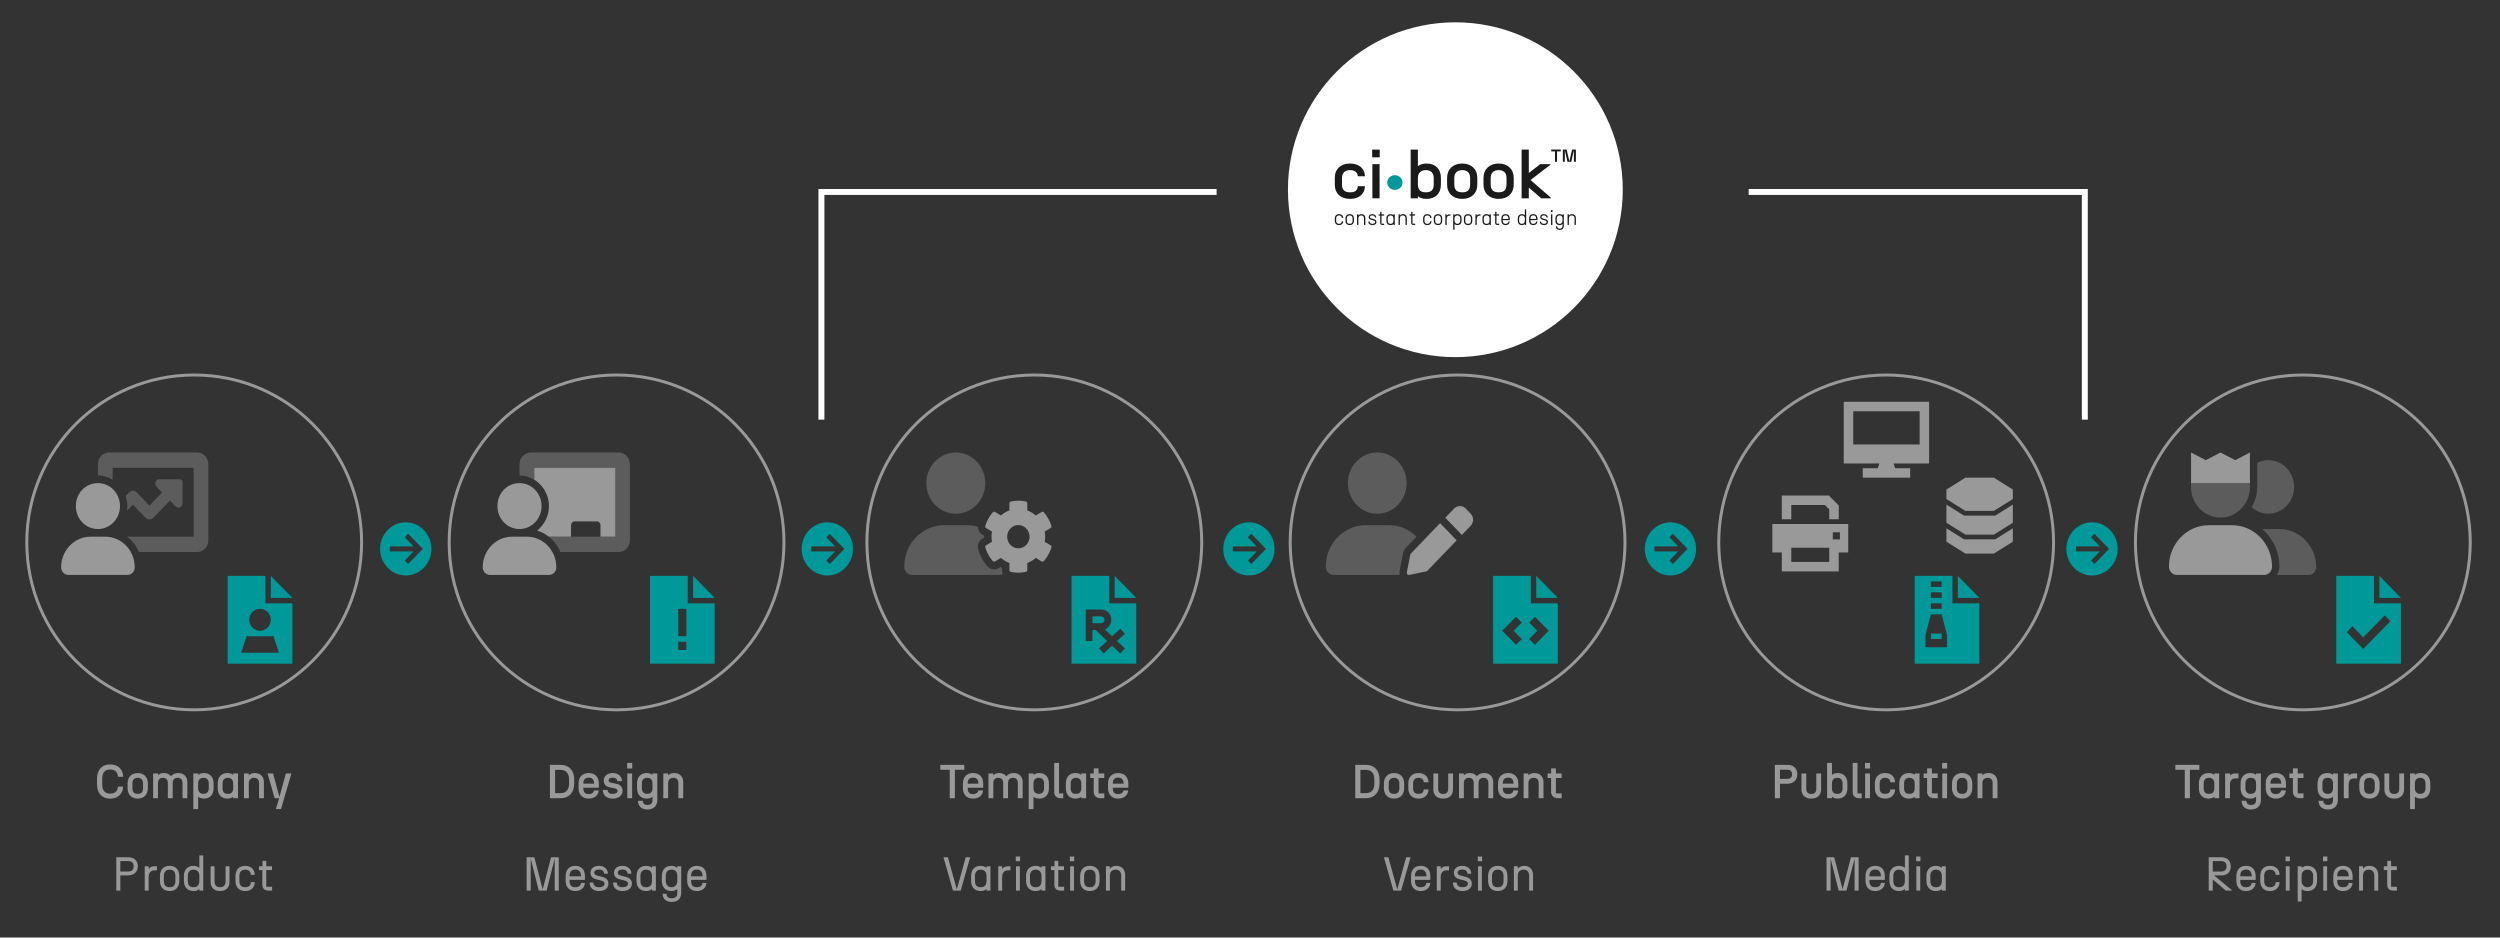 <svg width="2240" height="840" xmlns="http://www.w3.org/2000/svg" xml:space="preserve" style="fill-rule:evenodd;clip-rule:evenodd;stroke-miterlimit:8"><rect width="100%" height="100%" fill="#333333" stroke="none"/><path style="fill:none;fill-rule:nonzero" d="M0 0h2240v840H0z"/><path d="M24 486c0-82.843 67.156-150 150-150 82.842 0 150 67.157 150 150s-67.158 150-150 150c-82.844 0-150-67.157-150-150ZM402.448 486c0-82.843 67.156-150 150-150 82.842 0 150 67.157 150 150s-67.158 150-150 150c-82.844 0-150-67.157-150-150ZM776.745 486c0-82.843 67.157-150 150-150 82.842 0 150 67.157 150 150s-67.158 150-150 150c-82.843 0-150-67.157-150-150ZM1156 486c0-82.843 67.156-150 150-150 82.842 0 150 67.157 150 150s-67.158 150-150 150c-82.844 0-150-67.157-150-150Z" style="fill:none;fill-rule:nonzero;stroke:#999;stroke-width:2.67px"/><path d="M1154 170c0-82.843 67.156-150 150-150 82.842 0 150 67.157 150 150s-67.158 150-150 150c-82.844 0-150-67.157-150-150Z" style="fill:#fff;fill-rule:nonzero"/><path d="M1540 486c0-82.843 67.156-150 150-150 82.842 0 150 67.157 150 150s-67.158 150-150 150c-82.844 0-150-67.157-150-150ZM1913.34 486c0-82.843 67.156-150 150-150 82.842 0 150 67.157 150 150s-67.158 150-150 150c-82.844 0-150-67.157-150-150Z" style="fill:none;fill-rule:nonzero;stroke:#999;stroke-width:2.67px"/><path d="M1979.03 797.986h3.624v-9.941l11.739 9.941h5.89l-16.476-13.611h6.22c5.354 0 8.732-2.602 8.732-8.234 0-5.078-3.378-8.022-8.732-8.022h-10.997v29.867Zm3.624-17.109v-9.344h7.167c3.089 0 5.19 1.152 5.19 4.65 0 3.584-2.101 4.694-5.19 4.694h-7.167ZM2012.47 798.37c4.655 0 8.197-2.645 8.568-7.253h-3.501c-.371 2.901-2.513 3.84-5.067 3.84-3.048 0-5.189-1.28-5.189-5.718v-.853h13.798v-3.456c-.083-6.229-3.666-9.131-8.609-9.131-5.272 0-8.69 3.328-8.69 9.131v4.309c0 5.803 3.418 9.131 8.69 9.131Zm-5.189-13.184v-.256c0-4.352 2.141-5.803 5.189-5.803 2.76 0 5.025 1.451 5.108 5.803v.256h-10.297ZM2033.89 798.37c4.902 0 8.526-2.901 8.609-7.979h-3.501c-.083 3.499-2.348 4.566-5.108 4.566-3.048 0-5.189-1.28-5.189-5.718v-4.309c0-4.011 2.141-5.717 5.189-5.717 2.76 0 5.025 1.408 5.108 4.65h3.501c-.083-5.162-3.666-8.064-8.609-8.064-5.272 0-8.69 3.328-8.69 9.131v4.309c0 5.803 3.418 9.131 8.69 9.131ZM2048.06 797.986h3.46v-21.803h-3.46v21.803Zm-.206-26.325h3.872v-4.182h-3.872v4.182ZM2067.42 798.37c5.273 0 8.65-3.328 8.65-9.131v-4.309c0-5.803-3.377-9.131-8.65-9.131-2.1 0-3.871.64-5.189 1.835v-1.451h-3.501v31.574h3.501v-11.222c1.318 1.195 3.089 1.835 5.189 1.835Zm-5.189-9.131v-4.309c0-4.011 2.347-5.717 5.189-5.717 3.048 0 5.149 1.706 5.149 5.717v4.309c0 3.584-2.101 5.718-5.149 5.718-2.842 0-5.189-2.134-5.189-5.718ZM2081.63 797.986h3.46v-21.803h-3.46v21.803Zm-.206-26.325h3.872v-4.182h-3.872v4.182ZM2099.34 798.37c4.655 0 8.197-2.645 8.567-7.253h-3.501c-.37 2.901-2.512 3.84-5.066 3.84-3.048 0-5.189-1.28-5.189-5.718v-.853h13.798v-3.456c-.083-6.229-3.666-9.131-8.609-9.131-5.272 0-8.69 3.328-8.69 9.131v4.309c0 5.803 3.418 9.131 8.69 9.131Zm-5.189-13.184v-.256c0-4.352 2.141-5.803 5.189-5.803 2.76 0 5.025 1.451 5.108 5.803v.256h-10.297ZM2113.72 797.986h3.501v-13.141c0-4.054 2.348-5.632 5.149-5.632 3.336 0 5.024 1.962 5.024 5.632v13.141h3.501v-13.952c0-4.992-3.089-8.235-7.743-8.235-2.801 0-4.819.982-5.931 2.603v-2.219h-3.501v21.803ZM2144.52 797.986h3.13v-3.413h-5.231v-14.976h5.149v-3.414h-5.149v-4.864h-3.418v4.864h-3.172v3.414h3.089v12.97c0 2.987 1.442 5.419 5.602 5.419ZM1957.55 715.175h4.613v-25.43h8.444v-4.437h-21.501v4.437h8.444v25.43ZM1978.88 715.559c2.101 0 3.831-.598 5.149-1.664v1.28h4.325v-22.144h-4.325v1.28c-1.318-1.067-3.048-1.664-5.149-1.664-5.395 0-8.69 3.541-8.69 9.344v4.224c0 5.802 3.295 9.344 8.69 9.344Zm-4.366-9.344v-4.224c0-3.371 1.813-5.078 4.778-5.078 2.842 0 4.737 1.707 4.737 5.078v4.224c0 3.797-1.895 5.077-4.737 5.077-2.965 0-4.778-1.28-4.778-5.077ZM1993.71 715.175h4.325v-12.118c0-3.882 1.895-5.632 4.984-5.632h2.636v-4.394h-2.636c-2.801 0-4.16.896-4.984 2.048v-2.048h-4.325v22.144ZM2016.82 725.329c6.013 0 8.938-3.712 8.938-8.405v-23.893h-4.325v1.28c-1.318-1.067-3.048-1.664-5.149-1.664-5.395 0-8.69 3.541-8.69 9.344v4.224c0 5.802 3.295 9.344 8.69 9.344 2.101 0 3.831-.598 5.149-1.664v2.986c0 2.475-.989 4.352-4.613 4.352-3.131 0-3.996-1.834-4.078-3.712h-4.283c.123 4.608 2.965 7.808 8.361 7.808Zm-4.902-19.114v-4.224c0-3.584 2.019-5.078 4.778-5.078 2.842 0 4.737 1.494 4.737 5.078v4.224c0 3.584-1.895 5.077-4.737 5.077-2.759 0-4.778-1.493-4.778-5.077ZM2039.18 715.559c4.901 0 8.567-2.688 8.979-7.339h-4.325c-.288 2.304-2.265 3.285-4.654 3.285-2.842 0-4.819-1.28-4.819-5.034v-.64h13.88v-3.968c-.041-6.016-3.83-9.216-9.061-9.216-5.396 0-9.103 3.413-9.103 9.216v4.48c0 5.802 3.707 9.216 9.103 9.216Zm-4.819-13.398v-.554c0-3.414 1.977-4.864 4.819-4.864 2.718 0 4.737 1.536 4.778 4.864v.554h-9.597ZM2060.48 715.175h3.46v-4.267h-5.19v-13.824h5.149v-4.053h-5.149v-4.523h-4.283v4.523h-3.172v4.053h3.131v12.117c0 3.499 2.1 5.974 6.054 5.974ZM2085.77 725.329c6.013 0 8.938-3.712 8.938-8.405v-23.893h-4.325v1.28c-1.318-1.067-3.048-1.664-5.149-1.664-5.395 0-8.69 3.541-8.69 9.344v4.224c0 5.802 3.295 9.344 8.69 9.344 2.101 0 3.831-.598 5.149-1.664v2.986c0 2.475-.989 4.352-4.613 4.352-3.131 0-3.995-1.834-4.078-3.712h-4.283c.123 4.608 2.965 7.808 8.361 7.808Zm-4.902-19.114v-4.224c0-3.584 2.019-5.078 4.778-5.078 2.842 0 4.737 1.494 4.737 5.078v4.224c0 3.584-1.895 5.077-4.737 5.077-2.759 0-4.778-1.493-4.778-5.077ZM2100.06 715.175h4.325v-12.118c0-3.882 1.895-5.632 4.984-5.632h2.636v-4.394h-2.636c-2.801 0-4.16.896-4.984 2.048v-2.048h-4.325v22.144ZM2113.94 701.991v4.224c0 5.802 3.706 9.344 9.102 9.344 5.396 0 9.062-3.542 9.062-9.344v-4.224c0-5.803-3.666-9.344-9.062-9.344-5.396 0-9.102 3.541-9.102 9.344Zm4.324 4.224v-4.224c0-3.371 1.854-5.078 4.778-5.078 2.966 0 4.737 1.707 4.737 5.078v4.224c0 3.797-1.771 5.077-4.737 5.077-2.924 0-4.778-1.28-4.778-5.077ZM2149.73 706.599c0 3.242-1.606 4.778-4.489 4.778-2.884 0-4.49-1.536-4.49-4.778v-13.568h-4.325v14.293c0 4.992 3.213 8.235 8.815 8.235 5.601 0 8.814-3.243 8.814-8.235v-14.293h-4.325v13.568ZM2168.93 715.559c5.395 0 8.649-3.542 8.649-9.344v-4.224c0-5.803-3.254-9.344-8.649-9.344-2.142 0-3.872.597-5.19 1.706v-1.322h-4.325v31.914h4.325v-11.093c1.318 1.109 3.048 1.707 5.19 1.707Zm-5.19-9.344v-4.224c0-3.371 1.936-5.078 4.778-5.078 2.924 0 4.737 1.707 4.737 5.078v4.224c0 3.37-1.813 5.077-4.737 5.077-2.842 0-4.778-1.707-4.778-5.077ZM1647.45 797.986h7.002l7.249-28.8v28.8h3.624v-29.867h-6.878l-7.496 28.8-7.497-28.8h-6.878v29.867h3.624v-28.8l7.25 28.8ZM1680.2 798.37c4.654 0 8.197-2.645 8.567-7.253h-3.501c-.37 2.901-2.512 3.84-5.066 3.84-3.048 0-5.19-1.28-5.19-5.718v-.853h13.799v-3.456c-.083-6.229-3.666-9.131-8.609-9.131-5.272 0-8.691 3.328-8.691 9.131v4.309c0 5.803 3.419 9.131 8.691 9.131Zm-5.19-13.184v-.256c0-4.352 2.142-5.803 5.19-5.803 2.76 0 5.025 1.451 5.108 5.803v.256h-10.298ZM1701.57 798.37c2.1 0 3.872-.64 5.19-1.835v1.451h3.501v-31.573h-3.501v11.221c-1.318-1.195-3.09-1.835-5.19-1.835-5.272 0-8.65 3.328-8.65 9.131v4.309c0 5.803 3.378 9.131 8.65 9.131Zm-5.149-9.131v-4.309c0-4.011 2.101-5.717 5.149-5.717 2.842 0 5.19 1.706 5.19 5.717v4.309c0 4.438-2.348 5.718-5.19 5.718-3.048 0-5.149-1.28-5.149-5.718ZM1717.06 797.986h3.459v-21.803h-3.459v21.803Zm-.206-26.325h3.871v-4.182h-3.871v4.182ZM1734.73 798.37c2.101 0 3.872-.64 5.19-1.835v1.451h3.501v-21.803h-3.501v1.451c-1.318-1.195-3.089-1.835-5.19-1.835-5.272 0-8.649 3.328-8.649 9.131v4.309c0 5.803 3.377 9.131 8.649 9.131Zm-5.148-9.131v-4.309c0-4.011 2.1-5.717 5.148-5.717 2.842 0 5.19 1.706 5.19 5.717v4.309c0 4.438-2.348 5.718-5.19 5.718-3.048 0-5.148-1.28-5.148-5.718ZM1590.26 715.175h4.572v-12.928h6.631c5.231 0 8.938-3.115 8.938-8.534 0-5.077-3.378-8.405-8.732-8.405h-11.409v29.867Zm4.572-17.323v-8.192h6.219c2.883 0 4.613 1.067 4.613 4.096 0 3.072-1.73 4.096-4.613 4.096h-6.219ZM1627.41 706.599c0 3.242-1.607 4.778-4.49 4.778s-4.49-1.536-4.49-4.778v-13.568h-4.324v14.293c0 4.992 3.212 8.235 8.814 8.235s8.814-3.243 8.814-8.235v-14.293h-4.324v13.568ZM1646.61 715.559c5.396 0 8.65-3.542 8.65-9.344v-4.224c0-5.803-3.254-9.344-8.65-9.344-2.142 0-3.871.597-5.189 1.706v-10.752h-4.325v31.574h4.325v-1.323c1.318 1.109 3.047 1.707 5.189 1.707Zm-5.189-9.344v-4.224c0-3.371 1.935-5.078 4.777-5.078 2.925 0 4.737 1.707 4.737 5.078v4.224c0 3.797-1.812 5.077-4.737 5.077-2.842 0-4.777-1.28-4.777-5.077ZM1665.64 715.175h2.43v-4.267h-3.748v-27.307h-4.325v26.07c0 3.37 2.142 5.504 5.643 5.504ZM1671.16 715.175h4.325v-22.144h-4.325v22.144Zm-.123-26.539h4.531v-5.035h-4.531v5.035ZM1688.99 715.559c5.272 0 8.855-3.03 9.02-8.235h-4.325c-.082 2.944-1.894 3.968-4.695 3.968-2.842 0-4.778-1.237-4.778-4.949v-4.48c0-3.286 1.936-4.95 4.778-4.95 2.759 0 4.572 1.323 4.695 3.968h4.325c-.165-5.205-3.707-8.234-9.02-8.234-5.396 0-9.103 3.413-9.103 9.216v4.48c0 5.802 3.707 9.216 9.103 9.216ZM1710.41 715.559c2.1 0 3.83-.598 5.148-1.664v1.28h4.325v-22.144h-4.325v1.28c-1.318-1.067-3.048-1.664-5.148-1.664-5.396 0-8.691 3.541-8.691 9.344v4.224c0 5.802 3.295 9.344 8.691 9.344Zm-4.366-9.344v-4.224c0-3.371 1.812-5.078 4.778-5.078 2.842 0 4.736 1.707 4.736 5.078v4.224c0 3.797-1.894 5.077-4.736 5.077-2.966 0-4.778-1.28-4.778-5.077ZM1732.73 715.175h3.46v-4.267H1731v-13.824h5.148v-4.053H1731v-4.523h-4.284v4.523h-3.171v4.053h3.13v12.117c0 3.499 2.101 5.974 6.055 5.974ZM1740.27 715.175h4.325v-22.144h-4.325v22.144Zm-.123-26.539h4.53v-5.035h-4.53v5.035ZM1749 701.991v4.224c0 5.802 3.707 9.344 9.103 9.344 5.395 0 9.061-3.542 9.061-9.344v-4.224c0-5.803-3.666-9.344-9.061-9.344-5.396 0-9.103 3.541-9.103 9.344Zm4.325 4.224v-4.224c0-3.371 1.853-5.078 4.778-5.078 2.965 0 4.736 1.707 4.736 5.078v4.224c0 3.797-1.771 5.077-4.736 5.077-2.925 0-4.778-1.28-4.778-5.077ZM1771.9 715.175h4.325v-13.483c0-3.157 1.977-4.779 4.613-4.779 3.212 0 4.571 1.963 4.571 4.779v13.483h4.325v-14.464c0-4.992-3.336-8.064-7.99-8.064-2.719 0-4.49.896-5.519 2.09v-1.706h-4.325v22.144ZM1248.48 797.986h6.92l8.485-29.867h-3.955l-7.99 28.8-7.991-28.8h-3.954l8.485 29.867ZM1272.98 798.37c4.654 0 8.197-2.645 8.567-7.253h-3.501c-.37 2.901-2.512 3.84-5.066 3.84-3.048 0-5.19-1.28-5.19-5.718v-.853h13.798v-3.456c-.082-6.229-3.665-9.131-8.608-9.131-5.272 0-8.691 3.328-8.691 9.131v4.309c0 5.803 3.419 9.131 8.691 9.131Zm-5.19-13.184v-.256c0-4.352 2.142-5.803 5.19-5.803 2.76 0 5.025 1.451 5.107 5.803v.256h-10.297ZM1287.36 797.986h3.501v-11.819c0-4.522 2.183-6.357 5.354-6.357h2.101v-3.627h-2.101c-2.801 0-4.325.939-5.354 2.518v-2.518h-3.501v21.803ZM1310.42 798.37c5.231 0 8.32-2.816 8.32-6.571 0-3.328-1.977-5.205-5.56-6.144l-4.49-1.152c-1.482-.384-2.677-.938-2.677-2.56 0-1.578 1.4-2.858 4.201-2.858 2.636 0 4.531 1.194 4.655 3.754h3.377c0-4.138-3.254-7.04-8.032-7.04-4.819 0-7.537 2.688-7.537 6.144 0 3.115 1.812 5.035 4.819 5.803l4.942 1.28c1.895.512 2.801 1.451 2.801 2.773 0 1.835-1.771 3.158-4.819 3.158-3.007 0-5.148-1.28-5.148-4.182h-3.46c.123 5.078 3.624 7.595 8.608 7.595ZM1324.31 797.986h3.459v-21.803h-3.459v21.803Zm-.206-26.325h3.871v-4.182h-3.871v4.182ZM1333.33 784.93v4.309c0 5.803 3.418 9.131 8.691 9.131 5.272 0 8.649-3.328 8.649-9.131v-4.309c0-5.803-3.377-9.131-8.649-9.131-5.273 0-8.691 3.328-8.691 9.131Zm3.501 4.309v-4.309c0-4.011 2.142-5.717 5.19-5.717 3.047 0 5.148 1.706 5.148 5.717v4.309c0 4.438-2.101 5.718-5.148 5.718-3.048 0-5.19-1.28-5.19-5.718ZM1356.43 797.986h3.501v-13.141c0-4.054 2.348-5.632 5.149-5.632 3.336 0 5.025 1.962 5.025 5.632v13.141h3.501v-13.952c0-4.992-3.089-8.235-7.743-8.235-2.801 0-4.819.982-5.932 2.603v-2.219h-3.501v21.803ZM1223.87 710.652h-4.942v-20.821h4.942c4.943 0 7.579 3.114 7.579 8.704v3.413c0 5.589-2.636 8.704-7.579 8.704Zm-9.556 4.523h9.556c7.661 0 12.192-5.078 12.192-13.227v-3.413c0-8.15-4.531-13.227-12.192-13.227h-9.556v29.867ZM1239.97 701.991v4.224c0 5.802 3.707 9.344 9.102 9.344 5.396 0 9.062-3.542 9.062-9.344v-4.224c0-5.803-3.666-9.344-9.062-9.344-5.395 0-9.102 3.541-9.102 9.344Zm4.325 4.224v-4.224c0-3.371 1.853-5.078 4.777-5.078 2.966 0 4.737 1.707 4.737 5.078v4.224c0 3.797-1.771 5.077-4.737 5.077-2.924 0-4.777-1.28-4.777-5.077ZM1270.94 715.559c5.272 0 8.856-3.03 9.021-8.235h-4.325c-.083 2.944-1.895 3.968-4.696 3.968-2.842 0-4.778-1.237-4.778-4.949v-4.48c0-3.286 1.936-4.95 4.778-4.95 2.76 0 4.572 1.323 4.696 3.968h4.325c-.165-5.205-3.707-8.234-9.021-8.234-5.395 0-9.102 3.413-9.102 9.216v4.48c0 5.802 3.707 9.216 9.102 9.216ZM1297.59 706.599c0 3.242-1.606 4.778-4.489 4.778-2.884 0-4.49-1.536-4.49-4.778v-13.568h-4.325v14.293c0 4.992 3.213 8.235 8.815 8.235 5.601 0 8.814-3.243 8.814-8.235v-14.293h-4.325v13.568ZM1307.27 715.175h4.325v-13.483c0-3.157 1.771-4.779 4.366-4.779 3.213 0 4.49 1.963 4.49 4.779v13.483h4.324v-13.483c0-3.157 1.73-4.779 4.325-4.779 3.213 0 4.49 1.963 4.49 4.779v13.483h4.324v-14.464c0-4.992-3.377-8.064-8.031-8.064-3.707 0-5.561 1.578-6.632 2.901-1.359-1.835-3.583-2.901-6.301-2.901-2.76 0-4.325.896-5.355 2.09v-1.706h-4.325v22.144ZM1351.35 715.559c4.901 0 8.567-2.688 8.979-7.339h-4.325c-.288 2.304-2.265 3.285-4.654 3.285-2.842 0-4.819-1.28-4.819-5.034v-.64h13.88v-3.968c-.041-6.016-3.83-9.216-9.061-9.216-5.396 0-9.103 3.413-9.103 9.216v4.48c0 5.802 3.707 9.216 9.103 9.216Zm-4.819-13.398v-.554c0-3.414 1.977-4.864 4.819-4.864 2.718 0 4.736 1.536 4.778 4.864v.554h-9.597ZM1365.14 715.175h4.324v-13.483c0-3.157 1.978-4.779 4.614-4.779 3.212 0 4.571 1.963 4.571 4.779v13.483h4.325v-14.464c0-4.992-3.336-8.064-7.99-8.064-2.719 0-4.49.896-5.52 2.09v-1.706h-4.324v22.144ZM1395.83 715.175h3.46v-4.267h-5.19v-13.824h5.149v-4.053h-5.149v-4.523h-4.284v4.523h-3.171v4.053h3.13v12.117c0 3.499 2.101 5.974 6.055 5.974ZM853.863 797.986h6.92l8.484-29.867h-3.954l-7.99 28.8-7.991-28.8h-3.954l8.485 29.867ZM878.741 798.37c2.1 0 3.871-.64 5.189-1.835v1.451h3.501v-21.803h-3.501v1.451c-1.318-1.195-3.089-1.835-5.189-1.835-5.272 0-8.65 3.328-8.65 9.131v4.309c0 5.803 3.378 9.131 8.65 9.131Zm-5.149-9.131v-4.309c0-4.011 2.101-5.717 5.149-5.717 2.842 0 5.189 1.706 5.189 5.717v4.309c0 4.438-2.347 5.718-5.189 5.718-3.048 0-5.149-1.28-5.149-5.718ZM894.433 797.986h3.501v-11.819c0-4.522 2.183-6.357 5.355-6.357h2.1v-3.627h-2.1c-2.801 0-4.325.939-5.355 2.518v-2.518h-3.501v21.803ZM910.332 797.986h3.46v-21.803h-3.46v21.803Zm-.206-26.325h3.872v-4.182h-3.872v4.182ZM928.002 798.37c2.1 0 3.871-.64 5.189-1.835v1.451h3.501v-21.803h-3.501v1.451c-1.318-1.195-3.089-1.835-5.189-1.835-5.272 0-8.65 3.328-8.65 9.131v4.309c0 5.803 3.378 9.131 8.65 9.131Zm-5.149-9.131v-4.309c0-4.011 2.101-5.717 5.149-5.717 2.842 0 5.189 1.706 5.189 5.717v4.309c0 4.438-2.347 5.718-5.189 5.718-3.048 0-5.149-1.28-5.149-5.718ZM950.326 797.986h3.13v-3.413h-5.231v-14.976h5.149v-3.414h-5.149v-4.864h-3.419v4.864h-3.171v3.414h3.089v12.97c0 2.987 1.442 5.419 5.602 5.419ZM958.81 797.986h3.46v-21.803h-3.46v21.803Zm-.205-26.325h3.871v-4.182h-3.871v4.182ZM967.831 784.93v4.309c0 5.803 3.418 9.131 8.69 9.131 5.273 0 8.65-3.328 8.65-9.131v-4.309c0-5.803-3.377-9.131-8.65-9.131-5.272 0-8.69 3.328-8.69 9.131Zm3.501 4.309v-4.309c0-4.011 2.141-5.717 5.189-5.717s5.149 1.706 5.149 5.717v4.309c0 4.438-2.101 5.718-5.149 5.718s-5.189-1.28-5.189-5.718ZM990.937 797.986h3.501v-13.141c0-4.054 2.348-5.632 5.149-5.632 3.336 0 5.025 1.962 5.025 5.632v13.141h3.501v-13.952c0-4.992-3.089-8.235-7.744-8.235-2.8 0-4.819.982-5.931 2.603v-2.219h-3.501v21.803ZM850.959 715.175h4.613v-25.43h8.444v-4.437h-21.5v4.437h8.443v25.43ZM871.883 715.559c4.901 0 8.567-2.688 8.979-7.339h-4.325c-.288 2.304-2.265 3.285-4.654 3.285-2.842 0-4.819-1.28-4.819-5.034v-.64h13.88v-3.968c-.041-6.016-3.83-9.216-9.061-9.216-5.396 0-9.103 3.413-9.103 9.216v4.48c0 5.802 3.707 9.216 9.103 9.216Zm-4.819-13.398v-.554c0-3.414 1.977-4.864 4.819-4.864 2.718 0 4.736 1.536 4.778 4.864v.554h-9.597ZM885.681 715.175h4.325v-13.483c0-3.157 1.771-4.779 4.366-4.779 3.212 0 4.489 1.963 4.489 4.779v13.483h4.325v-13.483c0-3.157 1.73-4.779 4.325-4.779 3.212 0 4.489 1.963 4.489 4.779v13.483h4.325v-14.464c0-4.992-3.378-8.064-8.032-8.064-3.707 0-5.56 1.578-6.631 2.901-1.359-1.835-3.584-2.901-6.302-2.901-2.76 0-4.325.896-5.354 2.09v-1.706h-4.325v22.144ZM931.194 715.559c5.395 0 8.649-3.542 8.649-9.344v-4.224c0-5.803-3.254-9.344-8.649-9.344-2.142 0-3.872.597-5.19 1.706v-1.322h-4.325v31.914h4.325v-11.093c1.318 1.109 3.048 1.707 5.19 1.707Zm-5.19-9.344v-4.224c0-3.371 1.936-5.078 4.778-5.078 2.924 0 4.737 1.707 4.737 5.078v4.224c0 3.37-1.813 5.077-4.737 5.077-2.842 0-4.778-1.707-4.778-5.077ZM950.223 715.175h2.43v-4.267h-3.748v-27.307h-4.325v26.07c0 3.37 2.142 5.504 5.643 5.504ZM963.691 715.559c2.101 0 3.831-.598 5.149-1.664v1.28h4.325v-22.144h-4.325v1.28c-1.318-1.067-3.048-1.664-5.149-1.664-5.395 0-8.69 3.541-8.69 9.344v4.224c0 5.802 3.295 9.344 8.69 9.344Zm-4.366-9.344v-4.224c0-3.371 1.813-5.078 4.778-5.078 2.842 0 4.737 1.707 4.737 5.078v4.224c0 3.797-1.895 5.077-4.737 5.077-2.965 0-4.778-1.28-4.778-5.077ZM986.015 715.175h3.46v-4.267h-5.19v-13.824h5.149v-4.053h-5.149v-4.523h-4.283v4.523h-3.172v4.053h3.131v12.117c0 3.499 2.1 5.974 6.054 5.974ZM1001.91 715.559c4.901 0 8.567-2.688 8.979-7.339h-4.325c-.288 2.304-2.265 3.285-4.654 3.285-2.842 0-4.819-1.28-4.819-5.034v-.64h13.88v-3.968c-.041-6.016-3.83-9.216-9.061-9.216-5.396 0-9.103 3.413-9.103 9.216v4.48c0 5.802 3.707 9.216 9.103 9.216Zm-4.819-13.398v-.554c0-3.414 1.977-4.864 4.819-4.864 2.718 0 4.737 1.536 4.778 4.864v.554h-9.597ZM482.758 797.986h7.002l7.249-28.8v28.8h3.624v-29.867h-6.878l-7.496 28.8-7.497-28.8h-6.878v29.867h3.624v-28.8l7.25 28.8ZM515.502 798.37c4.654 0 8.197-2.645 8.567-7.253h-3.501c-.37 2.901-2.512 3.84-5.066 3.84-3.048 0-5.19-1.28-5.19-5.718v-.853h13.798v-3.456c-.082-6.229-3.665-9.131-8.608-9.131-5.272 0-8.691 3.328-8.691 9.131v4.309c0 5.803 3.419 9.131 8.691 9.131Zm-5.19-13.184v-.256c0-4.352 2.142-5.803 5.19-5.803 2.76 0 5.025 1.451 5.107 5.803v.256h-10.297ZM536.838 798.37c5.231 0 8.32-2.816 8.32-6.571 0-3.328-1.977-5.205-5.561-6.144l-4.489-1.152c-1.483-.384-2.678-.938-2.678-2.56 0-1.578 1.401-2.858 4.202-2.858 2.636 0 4.53 1.194 4.654 3.754h3.377c0-4.138-3.253-7.04-8.031-7.04-4.819 0-7.538 2.688-7.538 6.144 0 3.115 1.813 5.035 4.819 5.803l4.943 1.28c1.895.512 2.801 1.451 2.801 2.773 0 1.835-1.771 3.158-4.819 3.158-3.007 0-5.149-1.28-5.149-4.182h-3.46c.124 5.078 3.625 7.595 8.609 7.595ZM557.885 798.37c5.231 0 8.32-2.816 8.32-6.571 0-3.328-1.977-5.205-5.561-6.144l-4.489-1.152c-1.483-.384-2.677-.938-2.677-2.56 0-1.578 1.4-2.858 4.201-2.858 2.636 0 4.531 1.194 4.654 3.754h3.378c0-4.138-3.254-7.04-8.032-7.04-4.819 0-7.538 2.688-7.538 6.144 0 3.115 1.813 5.035 4.819 5.803l4.943 1.28c1.895.512 2.801 1.451 2.801 2.773 0 1.835-1.771 3.158-4.819 3.158-3.007 0-5.149-1.28-5.149-4.182h-3.46c.124 5.078 3.625 7.595 8.609 7.595ZM578.973 798.37c2.101 0 3.872-.64 5.19-1.835v1.451h3.501v-21.803h-3.501v1.451c-1.318-1.195-3.089-1.835-5.19-1.835-5.272 0-8.649 3.328-8.649 9.131v4.309c0 5.803 3.377 9.131 8.649 9.131Zm-5.148-9.131v-4.309c0-4.011 2.1-5.717 5.148-5.717 2.842 0 5.19 1.706 5.19 5.717v4.309c0 4.438-2.348 5.718-5.19 5.718-3.048 0-5.148-1.28-5.148-5.718ZM601.833 808.141c6.013 0 8.526-3.67 8.526-8.235v-23.723h-3.501v1.451c-1.318-1.195-3.09-1.835-5.19-1.835-5.272 0-8.65 3.328-8.65 9.131v4.309c0 5.803 3.378 9.131 8.65 9.131 2.1 0 3.872-.64 5.19-1.835v3.286c0 2.858-.989 5.034-5.025 5.034-3.707 0-4.531-2.005-4.696-4.096h-3.46c.124 4.182 2.76 7.382 8.156 7.382Zm-5.314-18.902v-4.309c0-4.437 2.513-5.717 5.149-5.717 2.842 0 5.19 1.28 5.19 5.717v4.309c0 4.011-2.348 5.718-5.19 5.718-2.636 0-5.149-1.707-5.149-5.718ZM624.404 798.37c4.654 0 8.196-2.645 8.567-7.253h-3.501c-.371 2.901-2.513 3.84-5.066 3.84-3.048 0-5.19-1.28-5.19-5.718v-.853h13.798v-3.456c-.082-6.229-3.666-9.131-8.608-9.131-5.272 0-8.691 3.328-8.691 9.131v4.309c0 5.803 3.419 9.131 8.691 9.131Zm-5.19-13.184v-.256c0-4.352 2.142-5.803 5.19-5.803 2.759 0 5.025 1.451 5.107 5.803v.256h-10.297ZM502.301 710.652h-4.942v-20.821h4.942c4.943 0 7.579 3.114 7.579 8.704v3.413c0 5.589-2.636 8.704-7.579 8.704Zm-9.555 4.523h9.555c7.661 0 12.192-5.078 12.192-13.227v-3.413c0-8.15-4.531-13.227-12.192-13.227h-9.555v29.867ZM527.509 715.559c4.901 0 8.567-2.688 8.979-7.339h-4.325c-.289 2.304-2.266 3.285-4.654 3.285-2.842 0-4.82-1.28-4.82-5.034v-.64h13.881v-3.968c-.041-6.016-3.831-9.216-9.061-9.216-5.396 0-9.103 3.413-9.103 9.216v4.48c0 5.802 3.707 9.216 9.103 9.216Zm-4.82-13.398v-.554c0-3.414 1.978-4.864 4.82-4.864 2.718 0 4.736 1.536 4.777 4.864v.554h-9.597ZM548.968 715.559c5.642 0 8.855-3.2 8.855-6.955 0-3.072-1.689-5.589-5.725-6.357l-4.531-.896c-1.359-.299-2.265-.939-2.265-2.176 0-1.323 1.359-2.432 3.707-2.432 2.306 0 3.995 1.152 4.077 3.157h4.243c0-4.139-3.295-7.253-8.32-7.253s-8.073 2.986-8.073 6.613c0 3.541 2.224 5.589 5.354 6.187l4.613.938c1.772.384 2.431 1.238 2.431 2.347 0 1.408-1.442 2.603-4.366 2.603-2.966 0-4.572-1.408-4.572-3.584h-4.325c.123 5.162 3.872 7.808 8.897 7.808ZM562.065 715.175h4.325v-22.144h-4.325v22.144Zm-.123-26.539h4.531v-5.035h-4.531v5.035ZM580.023 725.329c6.014 0 8.938-3.712 8.938-8.405v-23.893h-4.324v1.28c-1.318-1.067-3.048-1.664-5.149-1.664-5.396 0-8.691 3.541-8.691 9.344v4.224c0 5.802 3.295 9.344 8.691 9.344 2.101 0 3.831-.598 5.149-1.664v2.986c0 2.475-.989 4.352-4.614 4.352-3.13 0-3.995-1.834-4.077-3.712h-4.284c.124 4.608 2.966 7.808 8.361 7.808Zm-4.901-19.114v-4.224c0-3.584 2.018-5.078 4.778-5.078 2.842 0 4.737 1.494 4.737 5.078v4.224c0 3.584-1.895 5.077-4.737 5.077-2.76 0-4.778-1.493-4.778-5.077ZM594.316 715.175h4.325v-13.483c0-3.157 1.977-4.779 4.613-4.779 3.212 0 4.572 1.963 4.572 4.779v13.483h4.324v-14.464c0-4.992-3.336-8.064-7.99-8.064-2.719 0-4.49.896-5.519 2.09v-1.706h-4.325v22.144ZM104.186 797.986h3.625v-13.611h6.548c5.067 0 9.144-2.602 9.144-8.234 0-5.078-3.377-8.022-8.732-8.022h-10.585v29.867Zm3.625-17.109v-9.344h6.754c3.09 0 5.19 1.152 5.19 4.65 0 3.584-2.1 4.694-5.19 4.694h-6.754ZM129.681 797.986h3.501v-11.819c0-4.522 2.183-6.357 5.355-6.357h2.101v-3.627h-2.101c-2.801 0-4.325.939-5.355 2.518v-2.518h-3.501v21.803ZM143.315 784.93v4.309c0 5.803 3.418 9.131 8.69 9.131 5.273 0 8.65-3.328 8.65-9.131v-4.309c0-5.803-3.377-9.131-8.65-9.131-5.272 0-8.69 3.328-8.69 9.131Zm3.501 4.309v-4.309c0-4.011 2.142-5.717 5.189-5.717 3.048 0 5.149 1.706 5.149 5.717v4.309c0 4.438-2.101 5.718-5.149 5.718-3.047 0-5.189-1.28-5.189-5.718ZM173.423 798.37c2.101 0 3.872-.64 5.19-1.835v1.451h3.501v-31.573h-3.501v11.221c-1.318-1.195-3.089-1.835-5.19-1.835-5.272 0-8.649 3.328-8.649 9.131v4.309c0 5.803 3.377 9.131 8.649 9.131Zm-5.148-9.131v-4.309c0-4.011 2.1-5.717 5.148-5.717 2.842 0 5.19 1.706 5.19 5.717v4.309c0 4.438-2.348 5.718-5.19 5.718-3.048 0-5.148-1.28-5.148-5.718ZM202.132 789.325c0 3.669-1.566 5.632-4.943 5.632-3.419 0-4.984-1.963-4.984-5.632v-13.142h-3.501v13.952c0 4.992 2.966 8.235 8.485 8.235 5.478 0 8.444-3.243 8.444-8.235v-13.952h-3.501v13.142ZM219.678 798.37c4.901 0 8.526-2.901 8.608-7.979h-3.501c-.082 3.499-2.348 4.566-5.107 4.566-3.048 0-5.19-1.28-5.19-5.718v-4.309c0-4.011 2.142-5.717 5.19-5.717 2.759 0 5.025 1.408 5.107 4.65h3.501c-.082-5.162-3.666-8.064-8.608-8.064-5.272 0-8.691 3.328-8.691 9.131v4.309c0 5.803 3.419 9.131 8.691 9.131ZM240.684 797.986h3.13v-3.413h-5.231v-14.976h5.149v-3.414h-5.149v-4.864h-3.419v4.864h-3.171v3.414h3.089v12.97c0 2.987 1.442 5.419 5.602 5.419ZM98.708 715.559c6.92 0 11.244-4.054 11.656-10.752h-4.654c-.288 3.797-2.471 6.272-7.002 6.272-4.943 0-7.126-3.115-7.126-8.278v-5.12c0-5.162 2.183-8.192 7.126-8.192 4.654 0 6.755 2.56 7.043 6.528h4.654c-.329-6.912-4.695-11.093-11.697-11.093-7.249 0-11.78 4.608-11.78 12.757v5.12c0 8.15 4.531 12.758 11.78 12.758ZM114.318 701.991v4.224c0 5.802 3.707 9.344 9.103 9.344s9.061-3.542 9.061-9.344v-4.224c0-5.803-3.665-9.344-9.061-9.344s-9.103 3.541-9.103 9.344Zm4.325 4.224v-4.224c0-3.371 1.854-5.078 4.778-5.078 2.965 0 4.737 1.707 4.737 5.078v4.224c0 3.797-1.772 5.077-4.737 5.077-2.924 0-4.778-1.28-4.778-5.077ZM137.219 715.175h4.325v-13.483c0-3.157 1.771-4.779 4.366-4.779 3.212 0 4.489 1.963 4.489 4.779v13.483h4.325v-13.483c0-3.157 1.73-4.779 4.325-4.779 3.212 0 4.489 1.963 4.489 4.779v13.483h4.325v-14.464c0-4.992-3.377-8.064-8.032-8.064-3.707 0-5.56 1.578-6.631 2.901-1.359-1.835-3.583-2.901-6.302-2.901-2.759 0-4.325.896-5.354 2.09v-1.706h-4.325v22.144ZM182.732 715.559c5.396 0 8.649-3.542 8.649-9.344v-4.224c0-5.803-3.253-9.344-8.649-9.344-2.142 0-3.872.597-5.19 1.706v-1.322h-4.325v31.914h4.325v-11.093c1.318 1.109 3.048 1.707 5.19 1.707Zm-5.19-9.344v-4.224c0-3.371 1.936-5.078 4.778-5.078 2.924 0 4.737 1.707 4.737 5.078v4.224c0 3.37-1.813 5.077-4.737 5.077-2.842 0-4.778-1.707-4.778-5.077ZM203.779 715.559c2.101 0 3.831-.598 5.149-1.664v1.28h4.324v-22.144h-4.324v1.28c-1.318-1.067-3.048-1.664-5.149-1.664-5.396 0-8.691 3.541-8.691 9.344v4.224c0 5.802 3.295 9.344 8.691 9.344Zm-4.366-9.344v-4.224c0-3.371 1.812-5.078 4.778-5.078 2.842 0 4.737 1.707 4.737 5.078v4.224c0 3.797-1.895 5.077-4.737 5.077-2.966 0-4.778-1.28-4.778-5.077ZM218.607 715.175h4.325v-13.483c0-3.157 1.977-4.779 4.613-4.779 3.212 0 4.572 1.963 4.572 4.779v13.483h4.324v-14.464c0-4.992-3.336-8.064-7.99-8.064-2.719 0-4.49.896-5.519 2.09v-1.706h-4.325v22.144ZM250.363 714.108l-5.684-21.077h-4.943l6.343 22.144h4.037l-2.966 9.77h4.655l9.267-31.914h-4.943l-5.766 21.077Z" style="fill:#999;fill-rule:nonzero"/><path d="M1199.78 201.697c2.135 0 3.661-1.218 3.736-3.436h-1.195c-.075 1.672-1.142 2.292-2.541 2.292-1.547 0-2.579-.731-2.579-2.818v-1.898c0-1.954 1.031-2.82 2.579-2.82 1.381 0 2.43.697 2.541 2.237h1.195c-.111-2.199-1.619-3.38-3.736-3.38-2.302 0-3.773 1.406-3.773 3.963v1.898c0 2.556 1.471 3.962 3.773 3.962Zm5.799-5.86v1.898c0 2.556 1.471 3.962 3.773 3.962s3.754-1.406 3.754-3.962v-1.898c0-2.557-1.452-3.963-3.754-3.963s-3.773 1.406-3.773 3.963Zm1.194 1.898v-1.898c0-1.954 1.032-2.82 2.579-2.82 1.547 0 2.559.866 2.559 2.82v1.898c0 2.087-1.012 2.82-2.559 2.82-1.547 0-2.579-.733-2.579-2.82Zm9.133 3.793h1.194v-5.843c0-1.784 1.104-2.667 2.56-2.667 1.62 0 2.505.995 2.505 2.667v5.843h1.193v-6.124c0-2.104-1.341-3.53-3.44-3.53-1.436 0-2.375.6-2.817 1.406v-1.237h-1.195v9.485Zm13.805.169c2.246 0 3.606-1.162 3.606-2.76 0-1.295-.753-2.161-2.39-2.592l-2.008-.527c-.829-.225-1.401-.583-1.401-1.371 0-.846.756-1.466 2.119-1.466 1.325 0 2.284.638 2.32 1.878h1.141c0-1.767-1.398-2.985-3.461-2.985-2.082 0-3.257 1.125-3.257 2.573 0 1.276.772 2.104 2.134 2.462l2.154.562c1.05.282 1.456.809 1.456 1.466 0 .978-.939 1.618-2.414 1.618-1.472 0-2.559-.659-2.559-2.087h-1.176c.036 2.143 1.545 3.229 3.736 3.229Zm8.798-.169h1.693v-1.144h-2.376v-7.197h2.34v-1.145h-2.338v-2.253h-1.177v2.254h-1.399v1.144h1.381v6.54c0 1.014.497 1.801 1.876 1.801Zm7.456.169c1.087 0 1.971-.356 2.578-1.031v.862h1.195v-9.485h-1.195v.862c-.607-.674-1.491-1.031-2.578-1.031-2.302 0-3.754 1.406-3.754 3.963v1.898c0 2.556 1.452 3.962 3.754 3.962Zm-2.561-3.962v-1.898c0-1.954 1.014-2.82 2.561-2.82 1.491 0 2.578.866 2.578 2.82v1.898c0 2.087-1.087 2.82-2.578 2.82-1.547 0-2.561-.733-2.561-2.82Zm9.686 3.793h1.194v-5.843c0-1.784 1.105-2.667 2.559-2.667 1.622 0 2.506.995 2.506 2.667v5.843h1.194v-6.124c0-2.104-1.342-3.53-3.441-3.53-1.437 0-2.376.6-2.818 1.406v-1.237h-1.194v9.485Zm13.196 0h1.694v-1.144h-2.375v-7.197h2.338v-1.145h-2.338v-2.253h-1.176v2.254h-1.399v1.144h1.381v6.54c0 1.014.496 1.801 1.875 1.801Zm12.611.169c2.135 0 3.661-1.218 3.736-3.436h-1.195c-.074 1.672-1.142 2.292-2.541 2.292-1.547 0-2.578-.731-2.578-2.818v-1.898c0-1.954 1.03-2.82 2.578-2.82 1.381 0 2.431.697 2.541 2.237h1.195c-.111-2.199-1.619-3.38-3.736-3.38-2.302 0-3.773 1.406-3.773 3.963v1.898c0 2.556 1.471 3.962 3.773 3.962Zm5.799-5.86v1.898c0 2.556 1.471 3.962 3.773 3.962 2.301 0 3.754-1.406 3.754-3.962v-1.898c0-2.557-1.453-3.963-3.754-3.963-2.302 0-3.773 1.406-3.773 3.963Zm1.195 1.898v-1.898c0-1.954 1.032-2.82 2.578-2.82 1.547 0 2.559.866 2.559 2.82v1.898c0 2.087-1.012 2.82-2.559 2.82-1.546 0-2.578-.733-2.578-2.82Zm9.133 3.793h1.193v-5.429c0-1.99 1.032-2.838 2.486-2.838h.902v-1.218h-.902c-1.363 0-2.099.581-2.486 1.313v-1.313h-1.193v9.485Zm10.804.169c2.3 0 3.753-1.406 3.753-3.962v-1.898c0-2.557-1.453-3.963-3.753-3.963-1.087 0-1.971.357-2.579 1.031v-.862h-1.194v13.788h1.194v-5.165c.608.675 1.492 1.031 2.579 1.031Zm-2.579-3.962v-1.898c0-1.954 1.105-2.82 2.579-2.82 1.546 0 2.56.866 2.56 2.82v1.898c0 1.803-1.014 2.82-2.56 2.82-1.474 0-2.579-1.017-2.579-2.82Zm8.397-1.898v1.898c0 2.556 1.471 3.962 3.772 3.962 2.302 0 3.753-1.406 3.753-3.962v-1.898c0-2.557-1.45-3.963-3.753-3.963-2.301 0-3.772 1.406-3.772 3.963Zm1.193 1.898v-1.898c0-1.954 1.032-2.82 2.579-2.82 1.546 0 2.56.866 2.56 2.82v1.898c0 2.087-1.014 2.82-2.56 2.82-1.547 0-2.579-.733-2.579-2.82Zm9.133 3.793h1.193v-5.429c0-1.99 1.032-2.838 2.486-2.838h.902v-1.218h-.9c-1.363 0-2.1.581-2.486 1.313v-1.313h-1.195v9.485Zm10.049.169c1.087 0 1.972-.356 2.579-1.031v.862h1.195v-9.485h-1.195v.862c-.607-.674-1.491-1.031-2.579-1.031-2.301 0-3.754 1.406-3.754 3.963v1.898c0 2.556 1.453 3.962 3.754 3.962Zm-2.559-3.962v-1.898c0-1.954 1.013-2.82 2.559-2.82 1.493 0 2.579.866 2.579 2.82v1.898c0 2.087-1.086 2.82-2.579 2.82-1.546 0-2.559-.733-2.559-2.82Zm12.075 3.793h1.694v-1.144h-2.376v-7.197h2.34v-1.145h-2.338v-2.253h-1.177v2.254h-1.398v1.144h1.381v6.54c0 1.014.496 1.801 1.874 1.801Zm7.476.169c2.026 0 3.515-1.105 3.715-3.135h-1.193c-.184 1.446-1.215 1.991-2.522 1.991-1.547 0-2.58-.733-2.58-2.82v-.506h6.334v-1.389c-.038-2.688-1.562-3.965-3.754-3.965-2.302 0-3.773 1.408-3.773 3.965v1.895c0 2.558 1.471 3.965 3.773 3.965v-.001Zm-2.58-5.558v-.301c0-2.068 1.033-2.857 2.58-2.857 1.454 0 2.522.789 2.559 2.857v.301h-5.139Zm17.269 5.558c1.087 0 1.971-.356 2.578-1.031v.862h1.193v-13.899h-1.193v5.276c-.607-.674-1.491-1.031-2.578-1.031-2.302 0-3.754 1.406-3.754 3.961v1.898c0 2.558 1.45 3.965 3.754 3.965v-.001Zm-2.559-3.962v-1.898c0-1.954 1.012-2.82 2.559-2.82 1.473 0 2.578.866 2.578 2.82v1.898c0 2.087-1.105 2.82-2.578 2.82-1.547 0-2.559-.733-2.559-2.82Zm12.719 3.962c2.026 0 3.516-1.105 3.718-3.135h-1.193c-.185 1.446-1.216 1.991-2.525 1.991-1.547 0-2.577-.733-2.577-2.82v-.506h6.332v-1.389c-.037-2.688-1.563-3.965-3.755-3.965-2.301 0-3.77 1.408-3.77 3.965v1.895c0 2.558 1.469 3.965 3.77 3.965v-.001Zm-2.577-5.558v-.301c0-2.068 1.03-2.857 2.577-2.857 1.456 0 2.525.789 2.561 2.857v.301h-5.138Zm12.113 5.558c2.247 0 3.606-1.162 3.606-2.76 0-1.295-.752-2.161-2.389-2.592l-2.008-.527c-.829-.225-1.4-.583-1.4-1.371 0-.846.754-1.466 2.118-1.466 1.326 0 2.283.638 2.32 1.878h1.14c0-1.767-1.397-2.985-3.46-2.985-2.081 0-3.258 1.125-3.258 2.573 0 1.276.774 2.104 2.135 2.462l2.155.562c1.049.282 1.454.809 1.454 1.466 0 .978-.939 1.618-2.413 1.618-1.473 0-2.56-.659-2.56-2.087h-1.174c.035 2.143 1.543 3.229 3.734 3.229Zm6.334-.169h1.175v-9.485h-1.175v9.485Zm-.111-11.573h1.434v-1.651h-1.434v1.651Zm7.878 16.045c2.689 0 3.698-1.652 3.698-3.645v-10.312h-1.193v.862c-.608-.674-1.491-1.031-2.578-1.031-2.303 0-3.754 1.406-3.754 3.963v1.898c0 2.556 1.45 3.962 3.754 3.962 1.087 0 1.969-.356 2.578-1.031v1.671c0 1.373-.497 2.556-2.505 2.556-1.768 0-2.284-.996-2.356-2.142h-1.178c.055 1.842 1.178 3.249 3.535 3.249h-.001Zm-2.634-8.265v-1.898c0-2.086 1.142-2.82 2.561-2.82 1.473 0 2.578.734 2.578 2.82v1.898c0 1.954-1.105 2.82-2.578 2.82-1.419 0-2.561-.866-2.561-2.82Zm9.685 3.793h1.195v-5.843c0-1.784 1.105-2.667 2.559-2.667 1.62 0 2.505.995 2.505 2.667v5.843h1.194v-6.124c0-2.104-1.34-3.53-3.439-3.53-1.439 0-2.378.6-2.818 1.406v-1.237h-1.196v9.485Zm-194.97-23.317c7.862 0 13.207-4.189 13.451-11.385h-6.449c-.123 4.07-2.826 5.486-7.002 5.486-4.24 0-7.127-1.711-7.127-6.843v-6.194c0-4.542 2.887-6.842 7.127-6.842 4.115 0 6.818 1.828 7.002 5.485h6.449c-.244-7.196-5.527-11.384-13.451-11.384-8.048 0-13.576 4.719-13.576 12.74v6.195c0 8.022 5.528 12.74 13.576 12.74v.002Zm20.086-.531h6.449v-30.615h-6.449v30.615Zm-.184-36.692h6.757v-6.959h-6.757v6.959Z" style="fill:#1a1a1a;fill-rule:nonzero"/><path d="M1249.82 170.15c3.769 0 6.835-2.943 6.835-6.612 0-3.618-3.066-6.563-6.836-6.563-3.819 0-6.885 2.943-6.885 6.563 0 3.669 3.066 6.614 6.885 6.614l.001-.002Z" style="fill:#099;fill-rule:nonzero"/><path d="M1278.16 178.211c8.046 0 12.899-4.896 12.899-12.919v-5.84c0-8.022-4.853-12.918-12.899-12.918-3.194 0-5.775.826-7.741 2.359v-14.864h-6.449v43.651h6.449v-1.828c1.966 1.533 4.547 2.359 7.741 2.359Zm-7.741-12.919v-5.84c0-4.66 2.887-7.019 7.126-7.019 4.362 0 7.065 2.359 7.065 7.02v5.84c0 5.25-2.703 7.019-7.065 7.019-4.239 0-7.126-1.769-7.126-7.02Zm26.17-5.839v5.84c0 8.022 5.528 12.918 13.575 12.918 8.048 0 13.514-4.896 13.514-12.919v-5.84c0-8.022-5.466-12.918-13.514-12.918-8.047 0-13.575 4.896-13.575 12.919Zm6.449 5.84v-5.84c0-4.661 2.765-7.02 7.126-7.02 4.423 0 7.065 2.359 7.065 7.02v5.84c0 5.25-2.642 7.019-7.065 7.019-4.361 0-7.126-1.769-7.126-7.02v.001Zm26.17-5.84v5.84c0 8.022 5.528 12.918 13.575 12.918 8.048 0 13.514-4.896 13.514-12.919v-5.84c0-8.022-5.466-12.918-13.514-12.918-8.047 0-13.575 4.896-13.575 12.919Zm6.449 5.84v-5.84c0-4.661 2.765-7.02 7.126-7.02 4.423 0 7.064 2.359 7.064 7.02v5.84c0 5.25-2.641 7.019-7.064 7.019-4.361 0-7.126-1.769-7.126-7.02v.001Zm53.505-17.638v-.591h-9.092l-10.258 7.904v-20.942h-6.45v43.652h6.45v-9.615l11.117 9.615h8.601v-.589l-18.182-15.81 17.815-13.627-.001.003Zm4.113-2.713h1.823v-9.316h3.337V134h-8.497v1.626h3.337v9.316Zm11.151 0h3.452l2.343-10.551v10.551h1.775V134h-3.386l-2.459 10.551-2.458-10.551h-3.385v10.942h1.775v-10.551l2.343 10.551Z" style="fill:#1a1a1a;fill-rule:nonzero"/><path d="M1090.08 172H735.997v204m830.841-204h301.159v204" style="fill:none;fill-rule:nonzero;stroke:#fff;stroke-width:5.33px"/><clipPath id="a"><path d="M1337.84 516h57.958v78.671h-57.958z"/></clipPath><g clip-path="url(#a)"><clipPath id="b"><path d="M1337.84 516h57.958v78.671h-57.958z"/></clipPath><g clip-path="url(#b)"><path d="M1371.65 516h-33.809v78.671h57.958v-54.086h-24.149V516Zm4.829 0v19.668h19.32L1376.479 516Zm-15.545 44.408-4.679 4.761 4.677 4.762 2.568 2.613-5.132 5.211-2.566-2.613-7.245-7.36-2.566-2.613 2.566-2.612 7.245-7.375 2.566-2.612 5.116 5.225-2.566 2.611.016.002Zm16.904-5.226 7.244 7.375 2.567 2.612-2.567 2.613-7.244 7.374-2.566 2.613-5.117-5.225 2.566-2.611 4.677-4.764-4.677-4.761-2.566-2.613 5.117-5.211 2.566 2.613v-.015Z" style="fill:#099;fill-rule:nonzero"/></g></g><clipPath id="c"><path d="M960.116 516h57.958v78.671h-57.958z"/></clipPath><g clip-path="url(#c)"><clipPath id="d"><path d="M960.116 516h57.958v78.671h-57.958z"/></clipPath><g clip-path="url(#d)"><path d="M993.926 516h-33.81v78.671h57.958v-54.086h-24.148V516Zm4.828 0v19.668h19.32L998.754 516Zm-25.959 30.116h13.886c4.996 0 9.053 4.133 9.053 9.219 0 3.919-2.398 7.253-5.78 8.59l6.492 6.19 5.1-4.761 2.218-2.075 4.077 4.534-2.218 2.074-4.756 4.456 4.786 4.563 2.202 2.105-4.137 4.486-2.202-2.105-5.116-4.886-5.266 4.917-2.219 2.074-4.077-4.533 2.219-2.073 4.92-4.596-9.779-9.341-.424-.4h-2.941v9.834h-6.038v-28.272Zm11.334 12.246.046.046h2.506c1.659 0 3.018-1.383 3.018-3.073 0-1.689-1.359-3.072-3.018-3.072h-7.848v6.145h5.252l.044-.046Z" style="fill:#099;fill-rule:nonzero"/></g></g><clipPath id="e"><path d="M1715.57 516h57.958v78.671h-57.958z"/></clipPath><g clip-path="url(#e)"><clipPath id="f"><path d="M1715.57 516h57.958v78.671h-57.958z"/></clipPath><g clip-path="url(#f)"><path d="M1749.38 516h-33.81v78.671h57.958v-54.086h-24.148V516Zm4.828 0v19.668h19.32L1754.208 516Zm-24.148 4.917h9.659v4.917h-9.659v-4.917Zm0 9.834h9.659v4.917h-9.659v-4.917Zm0 9.834h9.659v4.917h-9.659v-4.917Zm-4.831 39.335v-11.064l4.831-18.437h9.659l4.83 18.437v11.064h-19.32Zm14.49-12.293h-9.659v4.917h9.659v-4.917Z" style="fill:#099;fill-rule:nonzero"/></g></g><clipPath id="g"><path d="M204 516h57.958v78.671H204z"/></clipPath><g clip-path="url(#g)"><clipPath id="h"><path d="M204 516h57.958v78.671H204z"/></clipPath><g clip-path="url(#h)"><path d="M204 516h33.809v24.585h24.149v54.086H204V516Zm57.958 19.668h-19.32V516l19.32 19.668Zm-19.32 19.667c0-5.424-4.331-9.833-9.659-9.833s-9.659 4.409-9.659 9.833c0 5.425 4.331 9.834 9.659 9.834s9.659-4.409 9.659-9.834Zm7.245 29.502-4.829-14.751h-24.15l-4.829 14.751h33.808Z" style="fill:#099;fill-rule:nonzero"/></g></g><clipPath id="i"><path d="M582.391 516h57.958v78.671h-57.958z"/></clipPath><g clip-path="url(#i)"><clipPath id="j"><path d="M582.391 516h57.958v78.671h-57.958z"/></clipPath><g clip-path="url(#j)"><path d="M616.2 516h-33.809v78.671h57.957v-54.086H616.2V516Zm4.828 0v19.668h19.32L621.028 516Zm-6.035 29.502v24.584h-7.245v-24.584h7.245Zm-7.245 29.501h7.243v7.377h-7.243v-7.377Z" style="fill:#099;fill-rule:nonzero"/></g></g><clipPath id="k"><path d="M2093.29 516h57.958v78.671h-57.958z"/></clipPath><g clip-path="url(#k)"><clipPath id="l"><path d="M2093.29 516h57.958v78.671h-57.958z"/></clipPath><g clip-path="url(#l)"><path d="M2127.1 516h-33.809v78.671h57.958v-54.086H2127.1V516Zm4.829 0v19.668h19.32L2131.929 516Zm7.395 43.178-19.318 19.668-2.567 2.61-2.566-2.612-9.659-9.834-2.566-2.611 5.132-5.209 2.567 2.613 7.094 7.221 16.752-17.072 2.566-2.612 5.117 5.225-2.566 2.613h.014Z" style="fill:#099;fill-rule:nonzero"/></g></g><path d="M936.05 485.438a25.859 25.859 0 0 0 0-9.109l5.306-3.215c.618-.357.911-1.123.695-1.822a32.855 32.855 0 0 0-6.853-12.297 1.45 1.45 0 0 0-1.854-.294l-5.307 3.188a23.906 23.906 0 0 0-7.6-4.553v-6.403c0-.723-.516-1.366-1.185-1.499a29.765 29.765 0 0 0-13.654 0c-.678.152-1.164.781-1.159 1.499v6.403a23.896 23.896 0 0 0-7.603 4.555l-5.324-3.199a1.462 1.462 0 0 0-1.857.294 32.496 32.496 0 0 0-6.827 12.298c-.212.692.067 1.451.67 1.822l5.306 3.213a27.046 27.046 0 0 0 0 9.109l-5.306 3.215c-.62.348-.876 1.097-.67 1.822a32.699 32.699 0 0 0 6.827 12.298c.472.538 1.25.662 1.855.294l5.336-3.189a23.893 23.893 0 0 0 7.601 4.553v6.403c0 .725.489 1.367 1.159 1.501a29.765 29.765 0 0 0 13.654 0c.684-.149 1.179-.777 1.185-1.501v-6.403a23.894 23.894 0 0 0 7.6-4.555l5.307 3.189a1.455 1.455 0 0 0 1.856-.294 32.876 32.876 0 0 0 6.851-12.298c.216-.699-.077-1.465-.695-1.822l-5.316-3.203h.002Zm-23.599 5.828c-5.514 0-9.997-4.66-9.997-10.393 0-5.734 4.483-10.394 9.997-10.394s9.997 4.662 9.997 10.392c0 5.735-4.473 10.395-9.997 10.395Z" style="fill:#999;fill-rule:nonzero"/><path d="M856.391 460.299c14.57 0 26.381-12.281 26.381-27.431 0-15.151-11.811-27.432-26.381-27.432-14.569 0-26.38 12.281-26.38 27.432 0 15.15 11.811 27.431 26.38 27.431Zm41.446 50.536v-1.967a32.964 32.964 0 0 1-1.403-.843l-1.61.963a7.848 7.848 0 0 1-4.071 1.147c-2.207 0-4.355-.963-5.97-2.733a39.902 39.902 0 0 1-8.29-14.98c-1.103-3.872.484-7.901 3.675-9.696l1.653-1a33.806 33.806 0 0 1 0-1.685l-1.579-.954c-2.534-1.491-3.997-4.213-4.047-7.155a33.958 33.958 0 0 0-9.353-1.346h-20.899c-19.722 0-35.718 16.652-35.718 37.162 0 4.093 3.198 7.414 7.143 7.414h78.039c1.179 0 2.247-.371 3.228-.897-.468-1.076-.798-2.211-.798-3.432v.002Z" style="fill:#999;fill-opacity:.4;fill-rule:nonzero"/><path d="m2015.95 405.436-13.19 6.859-13.191-6.859-13.19 6.859-13.191-6.859v27.432h52.762v-27.432Zm-15.932 65.15h-20.897c-19.722 0-35.718 16.631-35.718 37.141v.023c0 4.061 3.222 7.405 7.143 7.412h78.039c3.923-.003 7.151-3.348 7.151-7.412v-.025c0-20.508-15.995-37.141-35.718-37.141v.002Z" style="fill:#999;fill-rule:nonzero"/><path d="M2055.52 436.296c0-13.256-10.326-24.001-23.083-24.001-3.565 0-6.895.917-9.893 2.439v21.562c0 6.664-1.912 12.836-5.088 18.103 4.037 3.629 9.231 5.9 14.981 5.9 12.757 0 23.083-10.737 23.083-24.003Zm-13.376 37.721h-15.221c9.471 8.078 15.407 20.164 15.407 33.708a14.584 14.584 0 0 1-2.061 7.437h28.256c3.833 0 6.781-3.085 6.781-7.052 0-18.75-14.757-34.095-33.162-34.095v.002Zm-78.957-37.721c0 15.163 11.8 27.431 26.381 27.431 14.582 0 26.381-12.268 26.381-27.431v-3.428h-52.762v3.428Z" style="fill:#999;fill-opacity:.4;fill-rule:nonzero"/><path d="M1264.5 495.575a3.9 3.9 0 0 0-1.013 1.97l-2.944 15.304a1.963 1.963 0 0 0-.037.382c0 1.057.839 1.926 1.859 1.926.121 0 .242-.013.36-.037l14.72-3.064a3.645 3.645 0 0 0 1.896-1.056l25.823-26.851-14.841-15.432-25.821 26.858h-.002Zm53.195-35.34-4.348-4.524a7.277 7.277 0 0 0-5.247-2.26 7.275 7.275 0 0 0-5.246 2.26l-7.858 8.174 14.841 15.432 7.858-8.172c2.886-3.022 2.886-7.908 0-10.91Z" style="fill:#999;fill-rule:nonzero"/><path d="M1233.93 460.299c14.572 0 26.381-12.281 26.381-27.431 0-15.151-11.809-27.432-26.381-27.432-14.385 0-26.195 12.281-26.195 27.432 0 15.15 11.812 27.431 26.195 27.431Zm10.635 10.287h-20.897c-19.722 0-35.718 16.652-35.718 37.162 0 4.093 3.197 7.414 7.142 7.414h59.028a9.093 9.093 0 0 1-.058-3.652l2.943-15.304a10.825 10.825 0 0 1 2.818-5.478l9.424-9.799c-6.422-6.399-15.097-10.343-24.682-10.343Z" style="fill:#999;fill-opacity:.4;fill-rule:nonzero"/><path d="M87.75 474.015c10.928 0 19.785-9.211 19.785-20.573 0-11.364-8.857-20.574-19.785-20.574-11.108 0-19.786 9.022-19.786 20.574 0 11.358 8.678 20.573 19.786 20.573Zm6.595 6.858h-13.19c-14.57 0-26.381 12.279-26.381 27.432-.006 3.754 2.971 6.849 6.595 6.857h52.762c3.641 0 6.595-3.071 6.595-6.857 0-15.153-11.812-27.432-26.381-27.432Z" style="fill:#999;fill-rule:nonzero"/><path d="M176.785 405.436H97.643c-5.462 0-9.893 4.768-9.893 10.635v9.938c4.826 0 9.293 1.453 13.19 3.815v-10.672h72.548v61.721h-59.501c4.57 3.561 8.174 8.286 10.46 13.716h52.33c5.47 0 9.901-4.757 9.901-10.631v-67.885c0-5.869-4.431-10.637-9.893-10.637Zm-57.708 46.718 11.338 11.787a4.824 4.824 0 0 0 7.003 0l14.841-15.428 4.996 5.196c2.341 2.433 6.34.719 6.34-2.733v-18.965c.002-1.408-1.114-2.568-2.472-2.572h-18.241c-3.322 0-4.971 4.153-2.628 6.59l4.996 5.196-11.334 11.787-11.337-11.789a4.86 4.86 0 0 0-3.502-1.506 4.859 4.859 0 0 0-3.501 1.506l-3.032 3.174c.969 2.851 1.587 5.851 1.587 9.045 0 1.472-.206 2.868-.412 4.286l5.358-5.574Z" style="fill:#999;fill-opacity:.4;fill-rule:nonzero"/><path d="M465.475 474.015c10.929 0 19.786-9.211 19.786-20.573 0-11.364-8.857-20.574-19.786-20.574-11.107 0-19.785 9.022-19.785 20.574 0 11.358 8.678 20.573 19.785 20.573Zm6.596 6.858H458.88c-14.569 0-26.381 12.281-26.381 27.432-.005 3.754 2.971 6.849 6.596 6.857h52.761c3.642 0 6.596-3.071 6.596-6.857 0-15.153-11.812-27.432-26.381-27.432Zm6.595-61.721v10.674c7.854 4.756 13.19 13.499 13.19 23.616 0 8.96-4.151 16.736-10.56 21.945 3.821 1.157 7.305 3.064 10.416 5.486h19.928v-10.289c0-1.892 1.477-3.426 3.298-3.426h19.785c1.821 0 3.298 1.534 3.298 3.428v10.287h13.19v-61.721h-72.545Z" style="fill:#999;fill-rule:nonzero"/><path d="M554.511 405.436h-79.143c-5.462 0-9.893 4.768-9.893 10.635v9.938c4.827 0 9.294 1.453 13.005 3.817v-10.674h72.547v61.721H491.71c4.571 3.56 8.176 8.286 10.463 13.716h52.33c5.47 0 9.901-4.757 9.901-10.631v-67.885c0-5.869-4.431-10.637-9.893-10.637Z" style="fill:#999;fill-opacity:.4;fill-rule:nonzero"/><path d="M340.566 491.808c0 13.151 10.289 23.809 22.984 23.809 12.694 0 22.983-10.658 22.983-23.809 0-13.15-10.289-23.808-22.983-23.808-12.695 0-22.984 10.658-22.984 23.808Zm38.246 0-13.108 13.579-3.044-3.163 1.527-1.58 6.373-6.604h-21.376v-4.463h21.376l-6.373-6.605-1.527-1.579 3.044-3.153 1.527 1.581 10.055 10.406 1.526 1.581Zm339.48 0c0 13.151 10.288 23.809 22.983 23.809s22.983-10.658 22.983-23.809c0-13.15-10.288-23.808-22.983-23.808s-22.983 10.658-22.983 23.808Zm38.246 0-13.108 13.579-3.044-3.163 1.527-1.58 6.373-6.604H726.91v-4.463h21.376l-6.373-6.605-1.527-1.579 3.044-3.153 1.526 1.581 10.055 10.406 1.527 1.581Zm339.479 0c0 13.151 10.289 23.809 22.984 23.809 12.695 0 22.983-10.658 22.983-23.809 0-13.15-10.288-23.808-22.983-23.808s-22.984 10.658-22.984 23.808Zm38.247 0-13.109 13.579-3.044-3.163 1.527-1.58 6.374-6.604h-21.377v-4.463h21.377l-6.374-6.605-1.527-1.579 3.044-3.153 1.527 1.581 10.055 10.406 1.527 1.581Zm339.479 0c0 13.151 10.289 23.809 22.983 23.809 12.695 0 22.984-10.658 22.984-23.809 0-13.15-10.289-23.808-22.984-23.808-12.694 0-22.983 10.658-22.983 23.808Zm38.246 0-13.108 13.579-3.044-3.163 1.527-1.58 6.373-6.604h-21.376v-4.463h21.376l-6.373-6.605-1.527-1.579 3.044-3.153 1.527 1.581 10.054 10.406 1.527 1.581Zm339.48 0c0 13.151 10.292 23.809 22.983 23.809s22.983-10.658 22.983-23.809c0-13.15-10.292-23.808-22.983-23.808s-22.983 10.658-22.983 23.808Zm36.713 1.582-10.053 10.416-1.519 1.581-3.037-3.163 1.518-1.58 6.376-6.604h-21.385v-4.463h21.385l-6.376-6.605-1.518-1.579 3.037-3.153 1.519 1.581 10.053 10.406 1.539 1.581-1.539 1.582Z" style="fill:#099;fill-rule:nonzero"/><path d="M1596.5 444h42.141l8.872 8.872v12.378H1639v-8.859l-3.891-3.891H1605v12.75h-8.5V444Zm0 51h-8.5v-25.5h68V495h-8.5v17h-51v-17Zm8.5-4.25v12.75h34v-12.75h-34Zm37.187-13.813v6.375h6.375v-6.375h-6.375ZM1728.5 360H1652v55.25h31.875l-1.421 4.25H1669v8.5h42.5v-8.5h-13.454l-1.421-4.25h31.875V360Zm-8.5 8.5v29.75h-59.5V368.5h59.5ZM1803.5 438.625v8.5l-17 10.625H1761l-17-10.625v-8.5L1761 428h25.5l17 10.625Zm-59.5 46.75v-11.993l15.778 9.868h27.944l15.778-9.868v11.993l-17 10.625H1761l-17-10.625Zm59.5-33.243v16.243l-17 10.625H1761l-17-10.625v-16.243l15.778 9.868h27.944l15.778-9.868Z" style="fill:#999;fill-rule:nonzero"/></svg>